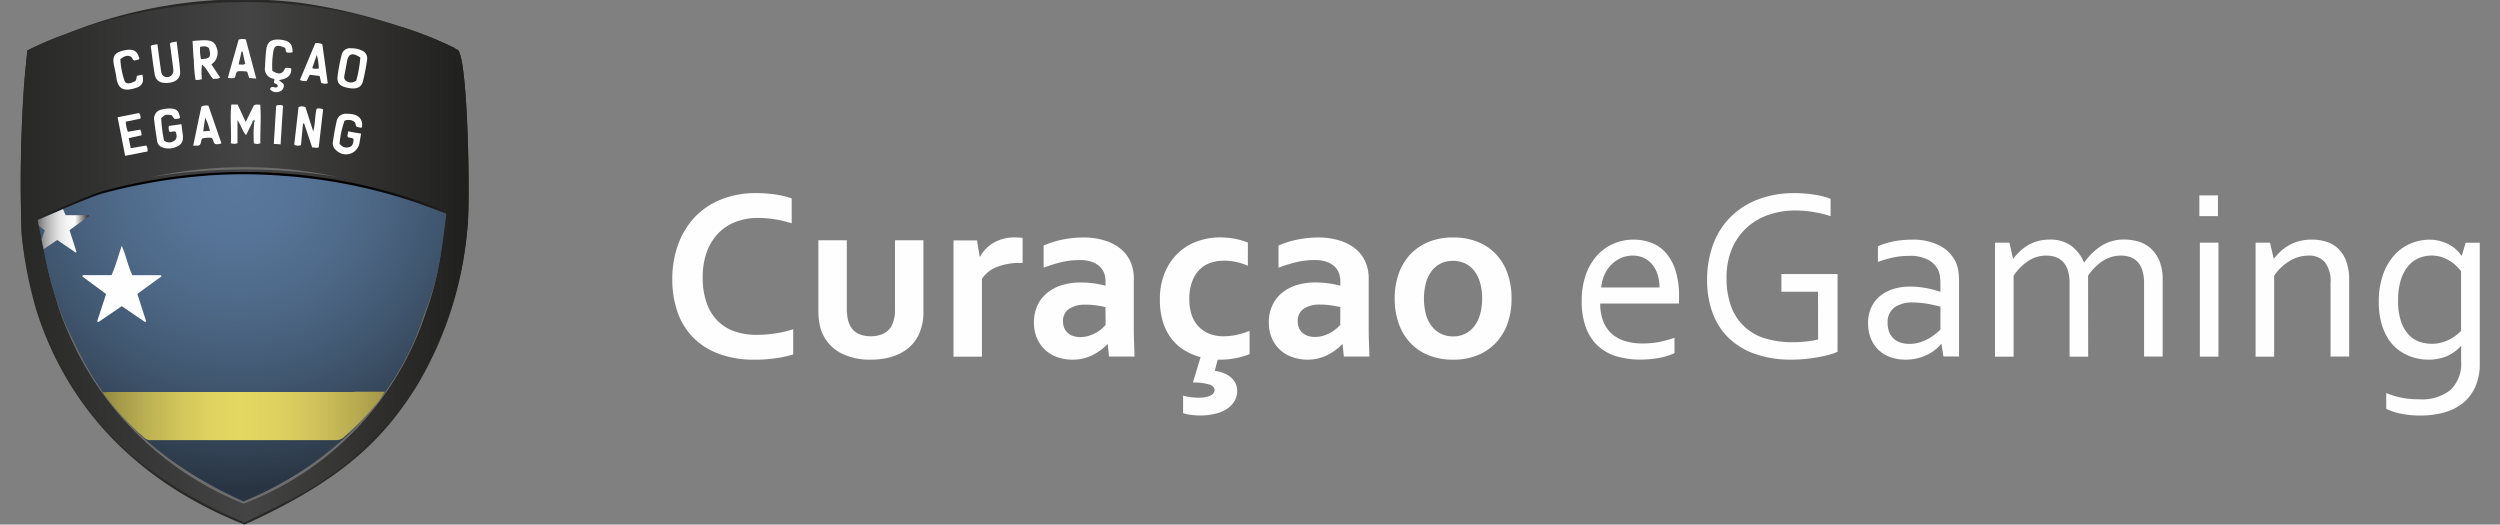 <svg xmlns="http://www.w3.org/2000/svg" xmlns:xlink="http://www.w3.org/1999/xlink" width="123.899" height="26" viewBox="0 0 123.899 26"><rect x="0" y="0" width="123.899" height="26" fill="#808080" stroke="none"/><defs><style>.cls-1{fill:#292928;}.cls-2{fill:url(#Градієнт_без_назви_6);}.cls-3{fill:url(#Градієнт_без_назви_2);}.cls-4{fill:url(#Градієнт_без_назви_3);}.cls-5{fill:url(#Градієнт_без_назви_4);}.cls-6{fill:#6d6d6d;}.cls-7{fill:#fefefe;}.cls-8{fill:#516d8e;}.cls-9{fill:url(#Градієнт_без_назви_5);}.cls-10{fill:none;}</style><linearGradient id="Градієнт_без_назви_6" x1="1.007" y1="-6153.135" x2="23.223" y2="-6153.135" gradientTransform="matrix(1, 0, 0, -1, 0, -6140.125)" gradientUnits="userSpaceOnUse"><stop offset="0" stop-color="#282827"/><stop offset="0.51" stop-color="#454444"/><stop offset="1" stop-color="#1f1f1d"/></linearGradient><linearGradient id="Градієнт_без_назви_2" x1="11.99" y1="-6155.789" x2="11.99" y2="-6149.271" gradientTransform="matrix(1, 0, 0, -1, 0, -6140.125)" gradientUnits="userSpaceOnUse"><stop offset="0" stop-color="#6d6d6d"/><stop offset="0.17" stop-color="#686868"/><stop offset="0.37" stop-color="#595959"/><stop offset="0.6" stop-color="#404040"/><stop offset="0.83" stop-color="#1d1d1d"/><stop offset="1"/></linearGradient><radialGradient id="Градієнт_без_назви_3" cx="11.773" cy="-6149.057" r="15.291" gradientTransform="matrix(1, 0, 0, -1, 0, -6140.125)" gradientUnits="userSpaceOnUse"><stop offset="0" stop-color="#59789c"/><stop offset="0.19" stop-color="#567497"/><stop offset="0.41" stop-color="#4e6988"/><stop offset="0.67" stop-color="#40566f"/><stop offset="0.93" stop-color="#2e3c4c"/><stop offset="1" stop-color="#283442"/></radialGradient><linearGradient id="Градієнт_без_назви_4" x1="5.098" y1="-6160.734" x2="19.058" y2="-6160.734" gradientTransform="matrix(1, 0, 0, -1, 0, -6140.125)" gradientUnits="userSpaceOnUse"><stop offset="0" stop-color="#928942"/><stop offset="0.04" stop-color="#9f9547"/><stop offset="0.16" stop-color="#bdb253"/><stop offset="0.28" stop-color="#d3c65b"/><stop offset="0.39" stop-color="#e0d360"/><stop offset="0.49" stop-color="#e5d762"/><stop offset="0.61" stop-color="#e0d260"/><stop offset="0.75" stop-color="#d1c35a"/><stop offset="0.9" stop-color="#b8ab51"/><stop offset="1" stop-color="#a39749"/></linearGradient><linearGradient id="Градієнт_без_назви_5" x1="1.867" y1="-6151.565" x2="4.407" y2="-6151.565" gradientTransform="matrix(1, 0, 0, -1, 0, -6140.125)" gradientUnits="userSpaceOnUse"><stop offset="0" stop-color="#6d6d6d"/><stop offset="0.01" stop-color="#707070"/><stop offset="0.1" stop-color="#969696"/><stop offset="0.21" stop-color="#b7b7b7"/><stop offset="0.32" stop-color="#d1d1d1"/><stop offset="0.43" stop-color="#e6e6e6"/><stop offset="0.57" stop-color="#f4f4f4"/><stop offset="0.73" stop-color="#fcfcfc"/><stop offset="1" stop-color="#292928"/></linearGradient></defs><g id="Шар_2" data-name="Шар 2"><g id="Layer_1" data-name="Layer 1"><g id="f96d1fbc-1f33-4b59-9fdc-49f4cb295f86"><g id="a643b51b-ef66-4be5-b6e2-e784d284d2df"><path class="cls-1" d="M22.675,2.462c.523.365.627,7.454.5,8.711a18.087,18.087,0,0,1-2.578,8.054c-1.552,2.426-3.479,4.512-8.475,6.773C5.1,23.214,2.726,18.271,1.815,15.42a20.54,20.54,0,0,1-.744-3.807A71.071,71.071,0,0,1,1.2,4.125c.045-.536.1-1.069.154-1.622a16.742,16.742,0,0,1,1.91-.817A23.359,23.359,0,0,1,14.791.128a27.837,27.837,0,0,1,4.973,1.165,18.056,18.056,0,0,1,2.792,1.1A.118.118,0,0,0,22.675,2.462Z"/><path class="cls-2" d="M22.675,2.462c.523.365.627,7.454.5,8.711a18.16,18.16,0,0,1-2.634,8.054,15.782,15.782,0,0,1-6.2,5.565c-.735.38-1.482.736-2.215,1.1a21.915,21.915,0,0,1-5.5-3.237,15.592,15.592,0,0,1-4.749-7.231,20.654,20.654,0,0,1-.8-3.81A71.071,71.071,0,0,1,1.2,4.125c.045-.536.1-1.069.154-1.622a16.742,16.742,0,0,1,1.91-.817A25.729,25.729,0,0,1,14.791.239a27.612,27.612,0,0,1,4.973,1.054,18.056,18.056,0,0,1,2.792,1.1A.118.118,0,0,0,22.675,2.462Z"/><path class="cls-3" d="M5.065,9.481a27.816,27.816,0,0,1,4.624-.842,24.627,24.627,0,0,1,4.154-.056,26.335,26.335,0,0,1,6.918,1.384c.315.112,1.354.508,1.354.508-.078.769-.274,2.3-.443,3.051a14.609,14.609,0,0,1-.565,1.963,15.159,15.159,0,0,1-9.035,9.472A15.816,15.816,0,0,1,3.365,16.44a12.562,12.562,0,0,1-.635-1.79,16.364,16.364,0,0,1-.447-1.715c-.047-.211-.419-2.139-.419-2.139S4.417,9.66,5.065,9.481Z"/><path class="cls-4" d="M5.065,9.593a27.713,27.713,0,0,1,4.624-.842A24.523,24.523,0,0,1,13.843,8.7a26.335,26.335,0,0,1,6.918,1.384c.315.112,1.354.508,1.354.508-.078.769-.274,2.189-.443,2.939a14.812,14.812,0,0,1-.621,1.963c-.243.641-1.714,6.317-8.979,9.36C6.04,22.129,4.407,18.5,3.421,16.44a12.822,12.822,0,0,1-.691-1.79,16.364,16.364,0,0,1-.447-1.715c-.047-.211-.419-2.027-.419-2.027S4.417,9.772,5.065,9.593Z"/><path class="cls-5" d="M5.406,19.426q6.03,0,12.059,0c.065,0,.13-.009.2-.013h1.4a3.376,3.376,0,0,1-.549.765A12.548,12.548,0,0,1,17,21.7a.521.521,0,0,1-.362.112H7.5a.45.45,0,0,1-.315-.086,12.78,12.78,0,0,1-2.038-2.2c-.017-.027-.031-.054-.045-.082Z"/><path class="cls-6" d="M16.741,8.77a28.661,28.661,0,0,0-9.224,0A22.21,22.21,0,0,1,16.741,8.77Z"/><path class="cls-7" d="M12.515,6.051c-.1.207-.205.414-.32.645-.2-.224-.241-.489-.424-.735V7.1a.54.54,0,0,1-.328,0c.03-.637-.048-1.274.022-1.921h.312c.124.27.254.552.4.869l.4-.821c.108-.069.2-.036.319-.039.055.645-.006,1.279.006,1.91a.36.36,0,0,1-.32,0A6.266,6.266,0,0,1,12.6,6.044c.018-.032.025-.062-.012-.088A.1.1,0,0,0,12.515,6.051Z"/><path class="cls-7" d="M15.523,6.509c.107-.378.076-.753.168-1.119a.416.416,0,0,1,.322.036c-.072.622-.144,1.248-.216,1.872-.112.065-.206-.009-.324.014l-.4-1.189h-.056c-.034.359-.068.717-.1,1.071a.413.413,0,0,1-.335-.022c.071-.621.143-1.245.214-1.864a.394.394,0,0,1,.342.006Q15.329,5.911,15.523,6.509Z"/><path class="cls-7" d="M14.5,2.587a.55.55,0,0,1-.292.008c-.084-.059-.01-.193-.118-.24-.392-.167-.518-.092-.56.318a3.9,3.9,0,0,0-.032.839c.335.206.5.167.638-.141a.6.6,0,0,1,.3.024c.014.4-.256.514-.615.575l.233.193a.3.3,0,0,1-.191.37.412.412,0,0,1-.477-.1c.05-.264.3.013.381-.155,0-.13-.122-.119-.193-.171.01-.056.019-.108.029-.167a.246.246,0,0,0-.069-.042.5.5,0,0,1-.4-.586c.012-.28.029-.559.059-.835.043-.391.233-.537.647-.515C14.325,2,14.5,2.152,14.5,2.587Z"/><path class="cls-7" d="M10.011,3.2a3.057,3.057,0,0,0-.006.72.644.644,0,0,1-.315.038A6.954,6.954,0,0,1,9.608,3c-.038-.32-.043-.628-.064-.971.194-.012.376-.032.56-.035.271,0,.523.032.624.347a.693.693,0,0,1-.251.85l.432.651c-.112.093-.236.047-.341.075C10.364,3.705,10.275,3.416,10.011,3.2Zm-.094-.879a2.115,2.115,0,0,0,.045.608c.453-.017.515-.1.395-.538-.116-.125-.262-.1-.438-.07Z"/><path class="cls-7" d="M17.408,2.394a1.169,1.169,0,0,1,.508.1.419.419,0,0,1,.277.466,10.177,10.177,0,0,1-.205,1.063c-.086.325-.319.414-.744.332-.392-.075-.553-.229-.515-.559a8.608,8.608,0,0,1,.2-1.068A.42.42,0,0,1,17.408,2.394Zm.448.455c-.405-.269-.6-.19-.667.235-.031.183-.068.364-.1.547-.026.136-.074.287.07.381a.4.4,0,0,0,.5-.023,6.261,6.261,0,0,0,.2-1.14Z"/><path class="cls-7" d="M17.939,6.314c-.1.039-.179-.027-.264-.031-.076-.072-.029-.194-.121-.251a.485.485,0,0,0-.481-.045,4.727,4.727,0,0,0-.245,1.13.412.412,0,0,0,.475.175c.2-.046.192-.223.224-.376-.065-.112-.19-.064-.28-.12-.063-.088.016-.168,0-.286l.649.112c-.026.143-.046.28-.073.41a.678.678,0,0,1-1.134.44.453.453,0,0,1-.186-.467c.048-.341.107-.681.186-1.016a.444.444,0,0,1,.475-.35C17.726,5.625,18.005,5.865,17.939,6.314Z"/><path class="cls-7" d="M8.99,6.154c.023.175.04.313.06.447.035.24.039.481-.2.619a.942.942,0,0,1-.831.075.392.392,0,0,1-.235-.327c-.052-.34-.107-.68-.143-1.021a.45.45,0,0,1,.367-.516,1.559,1.559,0,0,1,.413-.052c.331,0,.448.116.5.462-.076.065-.172.042-.273.056L8.5,5.706c-.3-.037-.306-.036-.511.146A6.885,6.885,0,0,0,8.128,6.96a.4.4,0,0,0,.518.006c.148-.105.112-.279.066-.425-.105-.071-.206.007-.3,0a.366.366,0,0,1-.04-.3Z"/><path class="cls-7" d="M8.754,2.055c.063.52.135,1,.173,1.476.028.335-.194.537-.578.575-.4.039-.628-.095-.686-.443-.077-.457-.129-.919-.192-1.381.089-.085.2-.041.328-.1.06.44.112.851.173,1.261.019.137.029.285.182.354a.313.313,0,0,0,.435-.331c-.017-.224-.056-.444-.083-.665s-.056-.423-.085-.638C8.5,2.066,8.613,2.105,8.754,2.055Z"/><path class="cls-7" d="M6.378,6.845c.036.174.068.326.1.5l.768-.133a.406.406,0,0,1,.065.293l-1.109.218L5.829,5.812,6.891,5.6a.339.339,0,0,1,.068.28l-.727.152a1.608,1.608,0,0,0,.107.5l.611-.108a.484.484,0,0,1,.062.283Z"/><path class="cls-7" d="M15.625,2.144a.567.567,0,0,1,.351.053l.268,1.932a.462.462,0,0,1-.327-.022c-.023-.1-.047-.21-.075-.339l-.491-.063-.154.307a.581.581,0,0,1-.335-.047C15.116,3.357,15.368,2.755,15.625,2.144ZM15.8,3.392a2.787,2.787,0,0,0-.1-.671l-.227.658A.619.619,0,0,0,15.8,3.392Z"/><path class="cls-7" d="M12.7,3.894l-.35-.029-.1-.313a1.707,1.707,0,0,0-.476-.016c-.1.082-.081.208-.14.31-.1.056-.208.024-.344.019.184-.653.362-1.283.537-1.9a.605.605,0,0,1,.355-.011ZM12.025,2.56h-.056c-.046.2-.09.4-.142.633.12,0,.223.039.327-.031C12.106,2.954,12.064,2.757,12.025,2.56Z"/><path class="cls-7" d="M10.026,6.864c-.086.1-.034.234-.14.329-.076.048-.178.01-.31.033.072-.351.138-.675.206-1s.134-.636.2-.948a.532.532,0,0,1,.349-.038L10.973,7.1a.45.45,0,0,1-.308.036c-.1-.073-.085-.205-.165-.3A1.15,1.15,0,0,0,10.026,6.864Zm.047-.354.329-.024a2.5,2.5,0,0,0-.236-.654C10.131,6.089,10.1,6.286,10.073,6.51Z"/><path class="cls-7" d="M6.909,2.919c-.03.021-.043.037-.06.041-.063.014-.127.025-.183.037A.143.143,0,0,1,6.561,2.9a.48.48,0,0,0-.056-.08c-.167-.094-.309-.066-.541.112A4.034,4.034,0,0,0,6.17,4c.056.177.254.168.527.023.087-.069.043-.181.107-.272L7.058,3.7c.082.36,0,.549-.307.652-.629.207-.909.056-.986-.526-.031-.239-.1-.473-.137-.711-.051-.378.119-.549.6-.632C6.629,2.415,6.818,2.532,6.909,2.919Z"/><path class="cls-7" d="M13.906,7.153l-.336-.022c.04-.647.079-1.272.117-1.891a.414.414,0,0,1,.341,0C13.986,5.874,13.947,6.5,13.906,7.153Z"/><path class="cls-8" d="M12.515,6.051a.1.1,0,0,1,.073-.094c.037.026.03.056.012.088Z"/><path class="cls-9" d="M3.758,12.522l.035-.034c-.115-.356-.229-.713-.348-1.083l.962-.694-.023-.047H3.254a2.454,2.454,0,0,1-.127-.3c-.255.109-.5.213-.7.3h0c-.336.146-.559.247-.559.247l.059.286.287.217c-.051.157-.1.309-.151.46.034.161.068.325.1.475l.672-.456Z"/><path class="cls-7" d="M6.561,13.638H7.978l.028.056-1.2.871c.149.463.292.911.436,1.358l-.045.042-1.163-.792-1.158.788-.062-.034c.145-.443.291-.886.444-1.355l-1.175-.867.018-.068h1.43c.208-.47.324-.936.5-1.454C6.263,12.682,6.327,13.178,6.561,13.638Z"/></g></g><path class="cls-7" d="M37.55,10.8a2.993,2.993,0,0,0-1.1.2,2.374,2.374,0,0,0-.861.571,2.618,2.618,0,0,0-.563.924,3.656,3.656,0,0,0-.2,1.258,3.764,3.764,0,0,0,.185,1.234,2.392,2.392,0,0,0,.529.889,2.2,2.2,0,0,0,.841.538,3.27,3.27,0,0,0,1.127.181,6.212,6.212,0,0,0,.922-.071,5.37,5.37,0,0,0,.88-.208v1.254a6.669,6.669,0,0,1-.9.188,7.04,7.04,0,0,1-1,.068,5.036,5.036,0,0,1-1.777-.288,3.465,3.465,0,0,1-1.282-.815,3.4,3.4,0,0,1-.774-1.26,4.895,4.895,0,0,1-.258-1.621,5.02,5.02,0,0,1,.276-1.689,3.93,3.93,0,0,1,.8-1.35,3.631,3.631,0,0,1,1.3-.9,4.588,4.588,0,0,1,1.77-.333,6.349,6.349,0,0,1,.957.068,4.591,4.591,0,0,1,.814.193v1.237a5.812,5.812,0,0,0-.885-.208A5.559,5.559,0,0,0,37.55,10.8Z"/><path class="cls-7" d="M43.163,17.824a3.121,3.121,0,0,1-1.439-.3,2.043,2.043,0,0,1-.861-.793,2.114,2.114,0,0,1-.23-.589,3.2,3.2,0,0,1-.074-.714v-3.52h1.409v3.372a2.6,2.6,0,0,0,.042.5,1.249,1.249,0,0,0,.125.366.9.9,0,0,0,.4.389,1.4,1.4,0,0,0,.624.129,1.367,1.367,0,0,0,.651-.144.914.914,0,0,0,.408-.433,1.807,1.807,0,0,0,.137-.779v-3.4h1.409v3.52a2.61,2.61,0,0,1-.244,1.184,1.96,1.96,0,0,1-.354.5,2.074,2.074,0,0,1-.511.38,2.743,2.743,0,0,1-.666.244A3.707,3.707,0,0,1,43.163,17.824Z"/><path class="cls-7" d="M50.68,13.031h-.12a3.091,3.091,0,0,0-1.138.193,1.588,1.588,0,0,0-.758.593v3.858H47.255V11.913H48.42l.131.8h.024a1.836,1.836,0,0,1,.687-.693,2.065,2.065,0,0,1,1.049-.252,2.328,2.328,0,0,1,.369.024Z"/><path class="cls-7" d="M54.9,17.062h-.023a2.774,2.774,0,0,1-.286.257,2.708,2.708,0,0,1-.38.246,2.175,2.175,0,0,1-.476.187,2.082,2.082,0,0,1-.565.072A2.233,2.233,0,0,1,52.4,17.7a1.73,1.73,0,0,1-.613-.369,1.705,1.705,0,0,1-.4-.582,1.931,1.931,0,0,1-.145-.764,1.986,1.986,0,0,1,.168-.833,1.774,1.774,0,0,1,.474-.625,2.119,2.119,0,0,1,.725-.389A3.089,3.089,0,0,1,53.545,14a4.727,4.727,0,0,1,.69.047,4.775,4.775,0,0,1,.553.113v-.232a1.128,1.128,0,0,0-.068-.39.881.881,0,0,0-.22-.333,1.1,1.1,0,0,0-.4-.231,1.777,1.777,0,0,0-.595-.086,3.957,3.957,0,0,0-.855.094,6.772,6.772,0,0,0-.928.286v-1.1a4.57,4.57,0,0,1,.922-.291,5.268,5.268,0,0,1,1.023-.107,3.524,3.524,0,0,1,1.1.155,2.3,2.3,0,0,1,.792.425,1.721,1.721,0,0,1,.475.639,2.022,2.022,0,0,1,.157.8v2.17c0,.38,0,.708.013.981s.015.517.023.731H54.961Zm-.113-1.842c-.134-.032-.289-.061-.464-.086A3.581,3.581,0,0,0,53.8,15.1a1.426,1.426,0,0,0-.817.205.708.708,0,0,0-.3.627.791.791,0,0,0,.069.342.674.674,0,0,0,.184.241.781.781,0,0,0,.271.143,1.089,1.089,0,0,0,.326.047,1.436,1.436,0,0,0,.405-.056,1.868,1.868,0,0,0,.351-.143,1.682,1.682,0,0,0,.288-.193,1.906,1.906,0,0,0,.217-.209Z"/><path class="cls-7" d="M59.5,17.7a3.094,3.094,0,0,1-.812-.347,2.366,2.366,0,0,1-.638-.58,2.662,2.662,0,0,1-.417-.824,3.554,3.554,0,0,1-.149-1.067,3.435,3.435,0,0,1,.271-1.437,2.834,2.834,0,0,1,.7-.966,2.693,2.693,0,0,1,.954-.544,3.391,3.391,0,0,1,1.044-.169,4,4,0,0,1,.743.068,3.479,3.479,0,0,1,.648.187v1.148a3.26,3.26,0,0,0-.556-.181,2.767,2.767,0,0,0-.633-.068,2.082,2.082,0,0,0-.648.1,1.4,1.4,0,0,0-.545.33,1.665,1.665,0,0,0-.377.595,2.493,2.493,0,0,0-.143.9,2.387,2.387,0,0,0,.1.713,1.585,1.585,0,0,0,.316.577,1.5,1.5,0,0,0,.528.386,1.8,1.8,0,0,0,.747.144,2.946,2.946,0,0,0,.708-.081,4.2,4.2,0,0,0,.588-.187V17.55a3.717,3.717,0,0,1-.639.191,3.944,3.944,0,0,1-.83.083h-.113l-.142.554a1.9,1.9,0,0,1,.439.115A1.223,1.223,0,0,1,61,18.7a.936.936,0,0,1,.232.3.856.856,0,0,1,.083.378.961.961,0,0,1-.116.466,1.162,1.162,0,0,1-.347.388,1.76,1.76,0,0,1-.587.264,3.068,3.068,0,0,1-.793.095A3.431,3.431,0,0,1,59,20.556a1.737,1.737,0,0,1-.366-.08v-.868a2.468,2.468,0,0,0,.372.074,3.069,3.069,0,0,0,.389.027,1.876,1.876,0,0,0,.384-.035.821.821,0,0,0,.252-.092.354.354,0,0,0,.126-.123.277.277,0,0,0,.035-.131c0-.122-.087-.213-.258-.273a2.9,2.9,0,0,0-.812-.1Z"/><path class="cls-7" d="M66.539,17.062h-.024a2.774,2.774,0,0,1-.286.257,2.708,2.708,0,0,1-.38.246,2.175,2.175,0,0,1-.476.187,2.082,2.082,0,0,1-.565.072,2.241,2.241,0,0,1-.767-.128,1.683,1.683,0,0,1-1.014-.951,1.931,1.931,0,0,1-.145-.764,1.971,1.971,0,0,1,.169-.833,1.772,1.772,0,0,1,.473-.625,2.119,2.119,0,0,1,.725-.389A3.091,3.091,0,0,1,65.183,14a4.747,4.747,0,0,1,.69.047,4.864,4.864,0,0,1,.553.113v-.232a1.129,1.129,0,0,0-.069-.39.881.881,0,0,0-.22-.333,1.092,1.092,0,0,0-.395-.231,1.785,1.785,0,0,0-.595-.086,3.959,3.959,0,0,0-.856.094,6.772,6.772,0,0,0-.928.286v-1.1a4.591,4.591,0,0,1,.922-.291,5.276,5.276,0,0,1,1.023-.107,3.53,3.53,0,0,1,1.1.155,2.3,2.3,0,0,1,.791.425,1.721,1.721,0,0,1,.475.639,2,2,0,0,1,.158.8v2.17c0,.38,0,.708.012.981s.015.517.024.731H66.6Zm-.113-1.842c-.135-.032-.29-.061-.464-.086a3.6,3.6,0,0,0-.53-.039,1.428,1.428,0,0,0-.817.205.707.707,0,0,0-.3.627.791.791,0,0,0,.068.342.674.674,0,0,0,.184.241.79.79,0,0,0,.271.143,1.1,1.1,0,0,0,.327.047,1.429,1.429,0,0,0,.4-.056,1.841,1.841,0,0,0,.351-.143,1.682,1.682,0,0,0,.288-.193,2.01,2.01,0,0,0,.218-.209Z"/><path class="cls-7" d="M74.911,14.8a3.6,3.6,0,0,1-.2,1.236,2.689,2.689,0,0,1-.58.957,2.563,2.563,0,0,1-.913.616,3.162,3.162,0,0,1-1.194.217,3.243,3.243,0,0,1-1.217-.217,2.533,2.533,0,0,1-.912-.616,2.691,2.691,0,0,1-.574-.957,3.654,3.654,0,0,1-.2-1.236,3.612,3.612,0,0,1,.2-1.238A2.71,2.71,0,0,1,69.9,12.6a2.565,2.565,0,0,1,.913-.615,3.153,3.153,0,0,1,1.2-.217,3.225,3.225,0,0,1,1.216.217,2.522,2.522,0,0,1,.913.615,2.714,2.714,0,0,1,.574.957A3.662,3.662,0,0,1,74.911,14.8Zm-1.457,0a2.763,2.763,0,0,0-.108-.81,1.72,1.72,0,0,0-.3-.588,1.22,1.22,0,0,0-.458-.357,1.418,1.418,0,0,0-.582-.118,1.387,1.387,0,0,0-.574.118,1.226,1.226,0,0,0-.455.357,1.738,1.738,0,0,0-.3.588,3.112,3.112,0,0,0,0,1.618,1.665,1.665,0,0,0,.3.585,1.271,1.271,0,0,0,.458.357,1.359,1.359,0,0,0,.58.123,1.342,1.342,0,0,0,.577-.123,1.257,1.257,0,0,0,.451-.357,1.678,1.678,0,0,0,.3-.585A2.749,2.749,0,0,0,73.454,14.8Z"/><path class="cls-7" d="M81.4,17.022a4.29,4.29,0,0,0,.835-.075,5.089,5.089,0,0,0,.752-.211V17.5a3.022,3.022,0,0,1-.749.235,5.087,5.087,0,0,1-.958.086,4.1,4.1,0,0,1-1.138-.154,2.367,2.367,0,0,1-.921-.5,2.326,2.326,0,0,1-.61-.9,3.64,3.64,0,0,1-.221-1.34,3.82,3.82,0,0,1,.214-1.342,2.794,2.794,0,0,1,.57-.948,2.318,2.318,0,0,1,.818-.571,2.514,2.514,0,0,1,.967-.19,2.442,2.442,0,0,1,.887.158,1.8,1.8,0,0,1,.714.5,2.412,2.412,0,0,1,.479.874,4.17,4.17,0,0,1,.174,1.284v.122c0,.034,0,.11-.005.229h-3.9a2.31,2.31,0,0,0,.163.919,1.614,1.614,0,0,0,.446.612,1.758,1.758,0,0,0,.663.342A3,3,0,0,0,81.4,17.022Zm-.487-4.354a1.405,1.405,0,0,0-.593.126,1.526,1.526,0,0,0-.478.338,1.7,1.7,0,0,0-.331.5,1.96,1.96,0,0,0-.157.616h2.89a2.1,2.1,0,0,0-.088-.621,1.505,1.505,0,0,0-.255-.5,1.182,1.182,0,0,0-.416-.336A1.267,1.267,0,0,0,80.912,12.668Z"/><path class="cls-7" d="M90.1,14.458H88.285v-.874h2.783v3.848a2.049,2.049,0,0,1-.367.133q-.24.069-.549.128t-.663.095a6.926,6.926,0,0,1-.7.036,5.361,5.361,0,0,1-1.8-.28,3.6,3.6,0,0,1-1.312-.79,3.319,3.319,0,0,1-.8-1.243,4.628,4.628,0,0,1-.273-1.629,4.991,4.991,0,0,1,.3-1.772,3.744,3.744,0,0,1,.869-1.362,3.853,3.853,0,0,1,1.373-.871,4.964,4.964,0,0,1,1.776-.306c.174,0,.349.007.522.02s.342.035.5.06.306.056.441.092a2.416,2.416,0,0,1,.338.113v.856a5.646,5.646,0,0,0-.82-.2,5.4,5.4,0,0,0-.928-.081,4.052,4.052,0,0,0-1.293.205,3.1,3.1,0,0,0-1.085.621,3,3,0,0,0-.75,1.044,3.6,3.6,0,0,0-.279,1.472,3.952,3.952,0,0,0,.232,1.427,2.593,2.593,0,0,0,.657.992,2.632,2.632,0,0,0,1.03.581,4.566,4.566,0,0,0,1.346.187,6.337,6.337,0,0,0,.679-.036,4.282,4.282,0,0,0,.593-.1Z"/><path class="cls-7" d="M96.217,17.051h-.024a1.871,1.871,0,0,1-.286.283,2.043,2.043,0,0,1-.4.249,2.516,2.516,0,0,1-.493.176,2.393,2.393,0,0,1-.572.065,2.209,2.209,0,0,1-.752-.122,1.625,1.625,0,0,1-.588-.357,1.593,1.593,0,0,1-.384-.574,2.015,2.015,0,0,1-.137-.766,1.806,1.806,0,0,1,.152-.756,1.582,1.582,0,0,1,.425-.564,1.89,1.89,0,0,1,.657-.357,2.7,2.7,0,0,1,.847-.125,4.662,4.662,0,0,1,.815.077,4.314,4.314,0,0,1,.666.178h.023v-.392a2.52,2.52,0,0,0-.029-.411,1.05,1.05,0,0,0-.1-.315,1.2,1.2,0,0,0-.494-.472,1.886,1.886,0,0,0-.916-.187,3.9,3.9,0,0,0-.805.079,5.422,5.422,0,0,0-.753.223v-.772a2.372,2.372,0,0,1,.336-.134,4.18,4.18,0,0,1,.408-.107,4.083,4.083,0,0,1,.452-.068,4.722,4.722,0,0,1,.475-.024,2.86,2.86,0,0,1,1.4.3,1.8,1.8,0,0,1,.782.8,1.66,1.66,0,0,1,.128.42,3.123,3.123,0,0,1,.039.5v3.769h-.774ZM96.168,15.2c-.169-.048-.371-.094-.6-.137a4.614,4.614,0,0,0-.77-.072,1.5,1.5,0,0,0-.917.25.9.9,0,0,0-.331.768,1.178,1.178,0,0,0,.082.458.875.875,0,0,0,.228.323.941.941,0,0,0,.344.191,1.414,1.414,0,0,0,.423.062,1.718,1.718,0,0,0,.55-.086,2.349,2.349,0,0,0,.454-.206,2.477,2.477,0,0,0,.336-.237c.093-.079.162-.141.2-.185Z"/><path class="cls-7" d="M103.489,17.675h-.922V14.042a2.12,2.12,0,0,0-.08-.627,1.12,1.12,0,0,0-.232-.425.912.912,0,0,0-.362-.244,1.366,1.366,0,0,0-.474-.078,1.607,1.607,0,0,0-.9.265,2.677,2.677,0,0,0-.726.729v4.013h-.922V12.026h.714l.178.786h.018a3.449,3.449,0,0,1,.336-.367,2.223,2.223,0,0,1,.4-.3,2.039,2.039,0,0,1,.491-.2,2.283,2.283,0,0,1,.583-.071,1.73,1.73,0,0,1,1.046.3,1.948,1.948,0,0,1,.642.826h.024a3.017,3.017,0,0,1,.858-.829,2.087,2.087,0,0,1,1.126-.3,2.639,2.639,0,0,1,.631.083,1.594,1.594,0,0,1,.613.306,1.685,1.685,0,0,1,.465.616,2.384,2.384,0,0,1,.184,1.01v3.782h-.921V14.042a2.117,2.117,0,0,0-.081-.627,1.1,1.1,0,0,0-.231-.425.908.908,0,0,0-.363-.244,1.359,1.359,0,0,0-.472-.078,1.625,1.625,0,0,0-.9.265,2.669,2.669,0,0,0-.728.729Z"/><path class="cls-7" d="M109,10.712V9.683h.921v1.029Zm.024,6.963V12.026h.921v5.649Z"/><path class="cls-7" d="M112.682,12.812h.018a3.032,3.032,0,0,1,.341-.367,2.243,2.243,0,0,1,.42-.3,2.152,2.152,0,0,1,.508-.2,2.435,2.435,0,0,1,.6-.071,2.4,2.4,0,0,1,.725.106,1.5,1.5,0,0,1,.589.346,1.635,1.635,0,0,1,.395.621,2.667,2.667,0,0,1,.146.942v3.782h-.922V14.042a1.582,1.582,0,0,0-.282-1.052,1.039,1.039,0,0,0-.824-.322,1.785,1.785,0,0,0-.921.265,2.472,2.472,0,0,0-.768.729v4.013h-.921V12.026h.713Z"/><path class="cls-7" d="M120.4,11.878a2.183,2.183,0,0,1,.643.1,1.874,1.874,0,0,1,.469.223,1.6,1.6,0,0,1,.312.265,1.23,1.23,0,0,1,.158.207h.024l.19-.642h.7v5.982a2.793,2.793,0,0,1-.214,1.139,2.171,2.171,0,0,1-.6.806,2.569,2.569,0,0,1-.931.479,4.355,4.355,0,0,1-1.2.157,4.632,4.632,0,0,1-1-.1,2.678,2.678,0,0,1-.69-.235v-.779c.135.055.266.1.393.14a3.983,3.983,0,0,0,.8.151c.141.013.3.019.467.019a2.241,2.241,0,0,0,1.522-.464,1.785,1.785,0,0,0,.53-1.416v-.755h-.018a2,2,0,0,1-.7.5,2.361,2.361,0,0,1-.919.169,2.647,2.647,0,0,1-.511-.054,2.363,2.363,0,0,1-1.071-.52,2.088,2.088,0,0,1-.44-.529,2.952,2.952,0,0,1-.305-.753,3.872,3.872,0,0,1-.117-1,3.969,3.969,0,0,1,.214-1.37,2.883,2.883,0,0,1,.565-.962,2.276,2.276,0,0,1,.8-.567A2.413,2.413,0,0,1,120.4,11.878Zm-1.551,3.009a3.109,3.109,0,0,0,.16,1.088,1.775,1.775,0,0,0,.407.657,1.345,1.345,0,0,0,.538.321,1.974,1.974,0,0,0,.554.086,1.891,1.891,0,0,0,.8-.172,2.155,2.155,0,0,0,.661-.47V13.442a2.182,2.182,0,0,0-.215-.244,1.81,1.81,0,0,0-.318-.252,1.9,1.9,0,0,0-.413-.2,1.65,1.65,0,0,0-1.228.083,1.493,1.493,0,0,0-.523.455,2.1,2.1,0,0,0-.319.7A3.572,3.572,0,0,0,118.849,14.887Z"/><rect class="cls-10" width="123.899" height="26"/></g></g></svg>